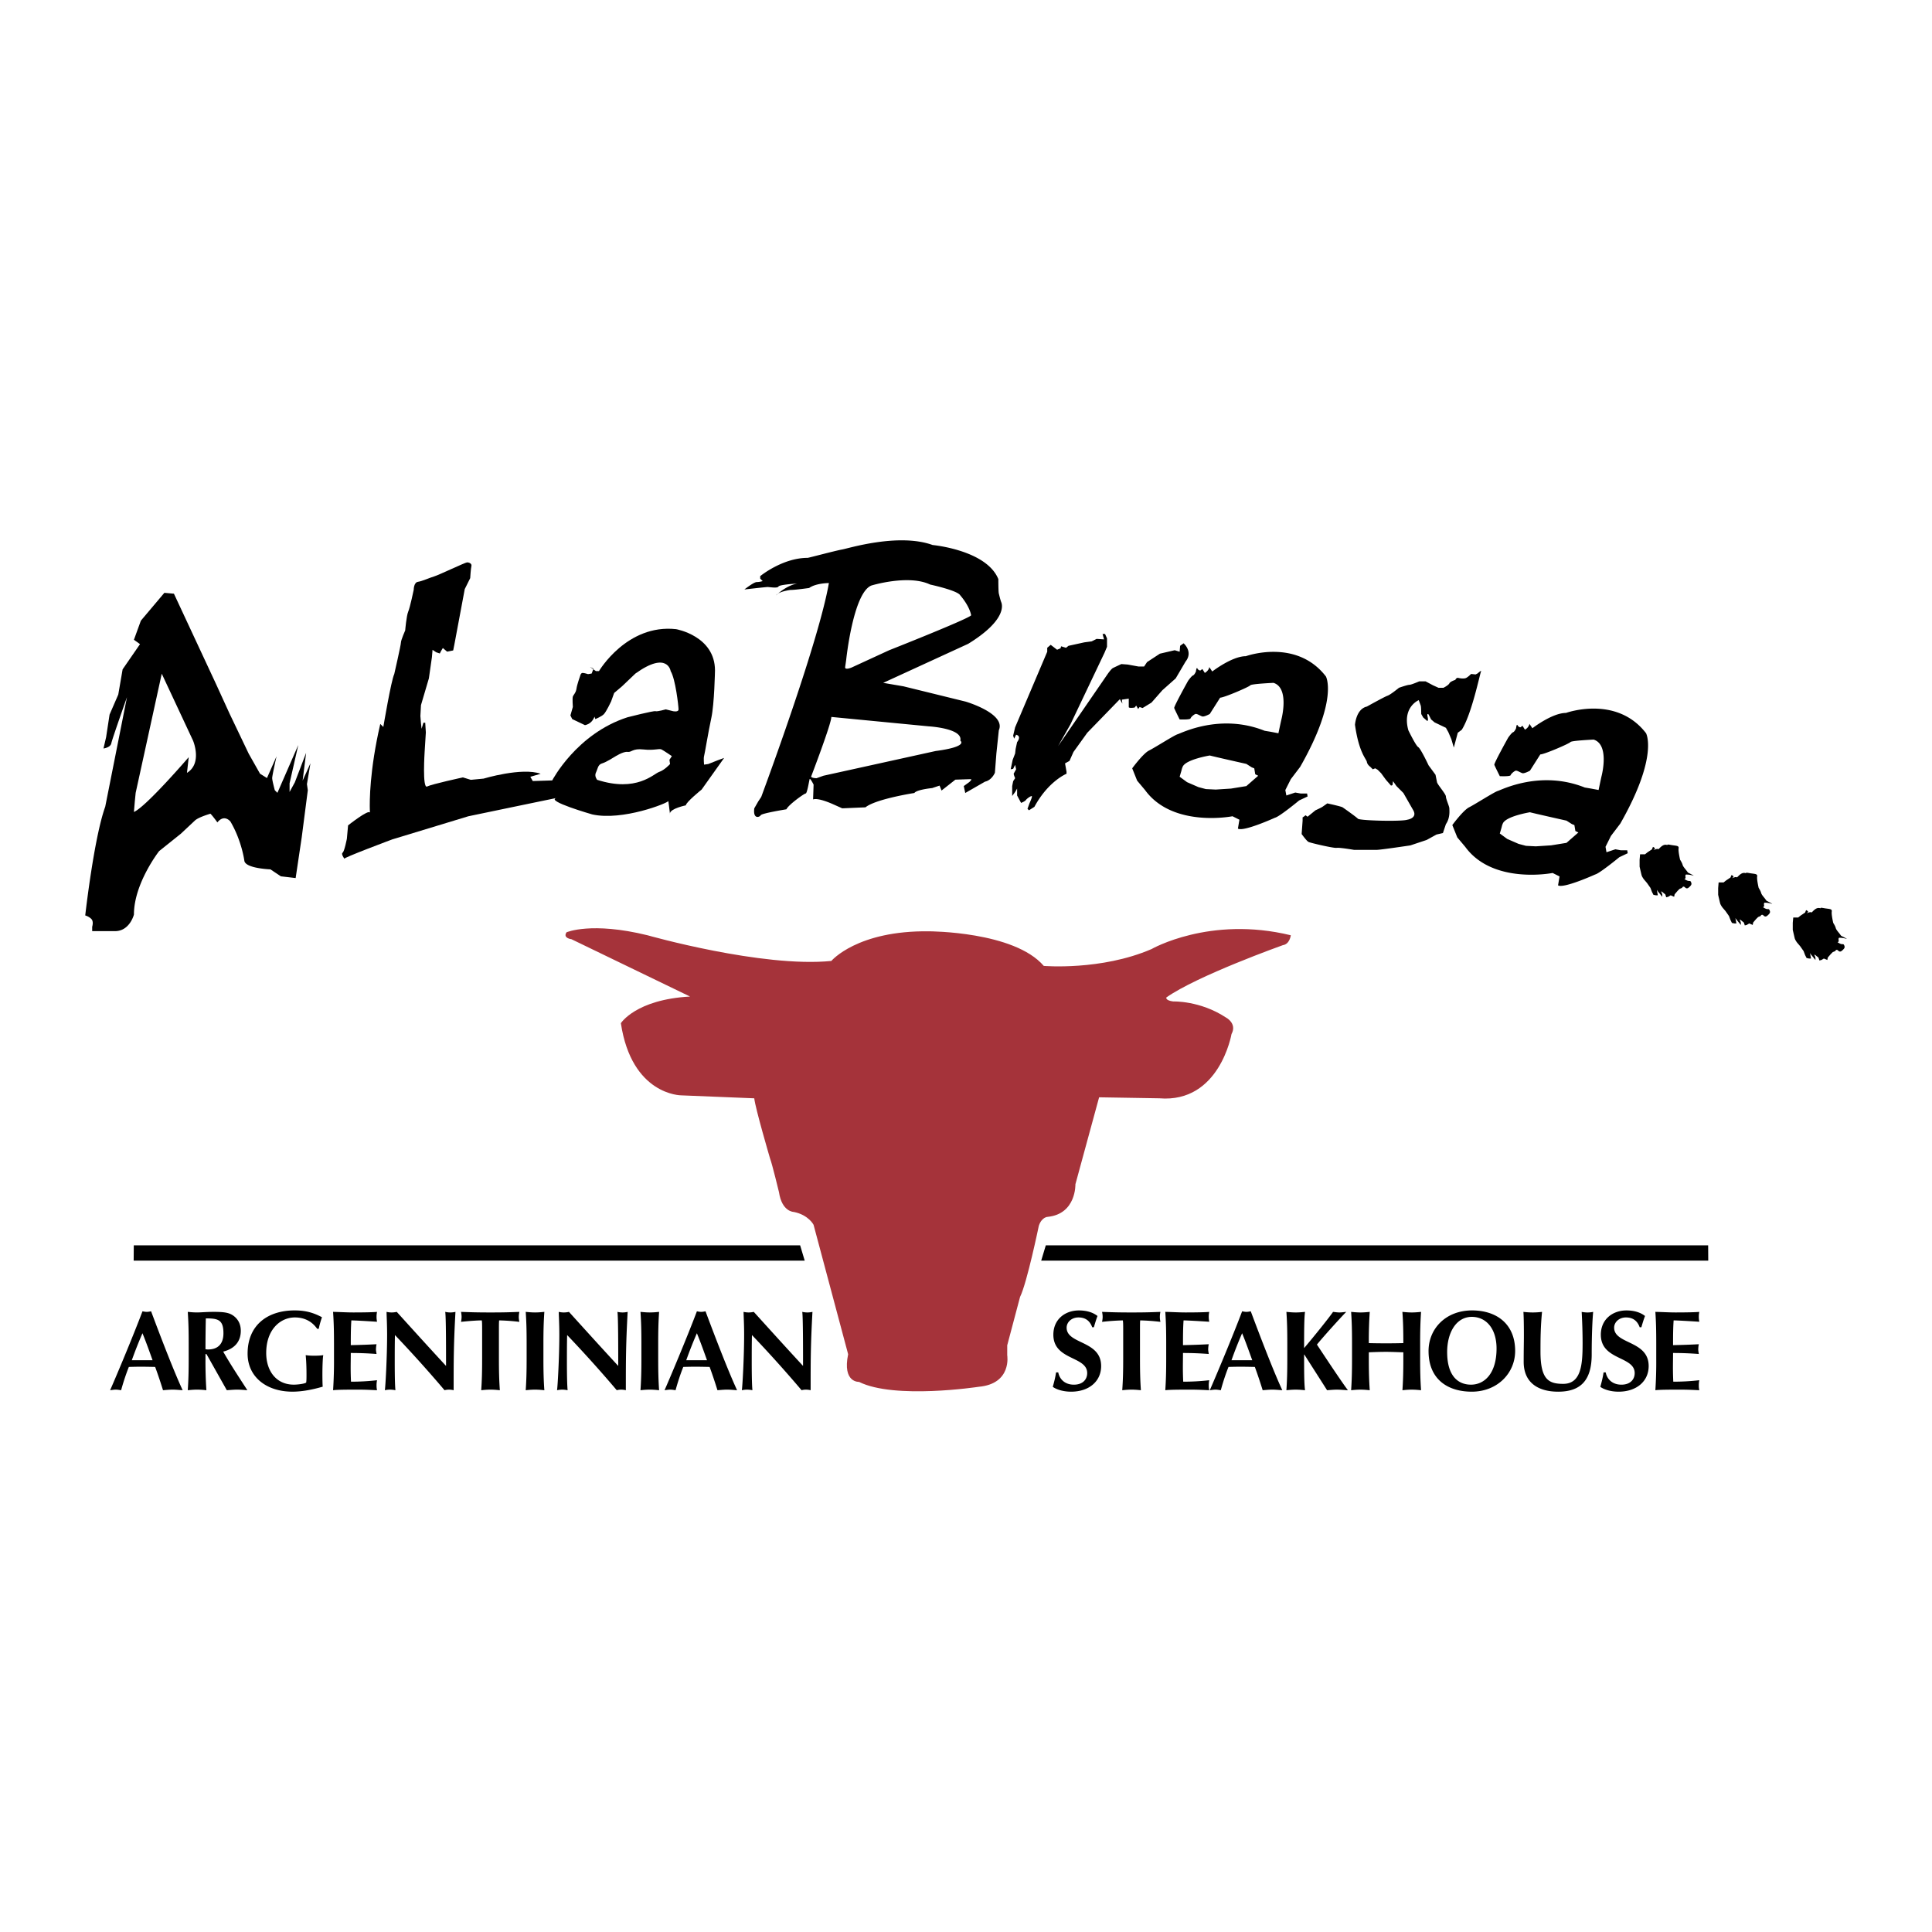 <svg xmlns="http://www.w3.org/2000/svg" width="2500" height="2500" viewBox="0 0 192.756 192.756"><g fill-rule="evenodd" clip-rule="evenodd"><path fill="#fff" d="M0 0h192.756v192.756H0V0z"/><path d="M30.974 76.152l-.781 1.734.349-2.777-1.128 2.949-.523.955v-.866l.868-3.817-2.082 4.771-.26-.26s-.261-.955-.261-1.215c0-.261.434-2.168.434-2.168l-.955 2.168-.693-.434-1.128-1.996-1.907-3.99-1.389-3.038-4.165-8.935-.954-.087-2.344 2.777-.694 1.909.608.434-1.736 2.515-.433 2.516-.868 1.996-.345 2.256-.262 1.127s.696-.085.781-.519c.087-.434 1.562-4.599 1.562-4.599l-2.17 10.931C9.37 83.612 8.504 91.334 8.504 91.334s.346.087.606.347c.26.259.087.78.087.78v.435h2.169c1.562.087 1.996-1.649 1.996-1.649 0-3.123 2.515-6.332 2.515-6.332l2.17-1.737 1.387-1.301c.348-.346 1.562-.694 1.562-.694.259.262.693.868.693.868.694-.868 1.302-.085 1.302-.085 1.127 1.907 1.387 3.902 1.387 3.902.087.781 2.604.868 2.604.868l1.04.694 1.475.174.608-4.077.606-4.686-.087-.608.35-2.081zm-12.319.954l.173-1.562s-4.251 4.945-5.466 5.466l.087-1.041.087-.868 2.602-11.886 3.124 6.681c0 .001.955 2.256-.607 3.21zM77.423 59.403s.071-.071.199-.18a.597.597 0 0 0-.199.18z"/><path d="M96.35 70.001l-6.212-1.527-2.02-.346 8.478-3.894c3.846-2.366 3.401-3.894 3.303-4.141-.098-.246-.197-.69-.248-.886-.047-.197-.047-1.43-.047-1.43-1.184-2.908-6.555-3.401-6.555-3.401-3.401-1.23-8.43.346-9.022.445-.59.098-3.352.836-3.449.836-2.515 0-4.733 1.825-4.733 1.825v.245l.247.248s-.295.097-.592.097c-.295 0-1.231.74-1.231.74s2.121-.245 2.316-.245c.197 0 .985.146 1.084-.05.1-.198 1.874-.295 1.874-.295-.829.142-1.576.708-1.919 1 .418-.259 1.229-.361 1.229-.361.494 0 1.874-.197 1.874-.197.69-.493 1.971-.493 1.971-.493-.967 5.621-6.028 19.387-6.681 21.153l-.07.188-.296.445-.395.689c-.148 1.133.542.886.64.69.1-.197 2.563-.592 2.563-.592.198-.443 1.775-1.578 1.923-1.578.147 0 .345-1.281.395-1.429.05-.147.395.542.395.542l-.05 1.479c.541-.197 2.021.493 2.021.493l.886.395 2.318-.099c1.035-.838 4.879-1.43 4.879-1.43.245-.345 1.775-.491 1.775-.491l.74-.248.196.493 1.381-1.085s1.33-.048 1.527-.048c.197 0-.147.295-.147.295l-.543.393.148.69 1.972-1.131c.689-.149.986-.89.986-.89l.148-1.921.244-2.316c.738-1.671-3.303-2.857-3.303-2.857zM84.421 65.86s.69-6.703 2.515-7.442c0 0 3.696-1.133 5.865-.098 0 0 2.759.592 3.007 1.083 0 0 .886.982 1.083 1.973.048.248-8.183 3.499-8.183 3.499L84.963 66.6s-.69.295-.642-.049l.1-.691zm8.922 9.07l-11.188 2.465-.69.247s-.444 0-.544-.149c0 0 2.022-5.274 2.022-5.964l9.711.938s3.45.195 3.155 1.43c0 0 .886.59-2.466 1.033zM101.279 72.565l3.203-7.541v-.395l.346-.295.639.491.346-.146.051-.198.494.149.246-.197 1.133-.248.443-.098.738-.098.494-.248.738.049-.146-.542h.246l.197.444v.836l-.248.592-3.4 7.147-1.232 2.168 4.881-7.098s.395-.59.592-.689c.195-.1.838-.395.838-.395l.641.049 1.082.198h.545l.295-.443 1.281-.84 1.48-.345.49.149.051-.592.344-.248s.986.84.197 1.825l-.984 1.676-1.332 1.183-1.084 1.233-.887.541-.297-.098-.146.197-.197-.345-.148.197s-.592.098-.592-.049v-.838l-.689.1.049.394-.246-.443-3.252 3.351-1.381 1.921-.395.89-.443.245.148.838v.197s-1.824.74-3.205 3.302l-.543.345-.146-.146.195-.544s.25-.541.25-.69c0-.146-.496.199-.596.345-.096.15-.49.297-.49.297l-.395-.74v-.69l-.197.345-.295.395v-.987l.098-.491.197-.296-.098-.247-.051-.197.246-.444-.098-.443-.197.395-.246.048.195-.936.248-.641.049-.445.148-.69s.492-.59-.1-.738l-.195.393-.1-.295.197-.836zM129.77 79.169l-.541-.098-.889.295-.102-.542.545-1.083.936-1.232c3.846-6.752 2.566-9.021 2.566-9.021-2.961-3.844-7.986-2.02-7.986-2.02-1.381 0-3.352 1.527-3.352 1.527l-.297-.444s0 .199-.248.444l-.195.147-.246-.393-.199.146s-.195 0-.295-.195c-.098-.197-.148.295-.148.295s-.146.345-.295.395c-.146.05-.492.541-.492.541s-1.43 2.565-1.381 2.711c.051.149.541 1.135.541 1.135s1.035.05 1.086-.1c.049-.147.344-.395.494-.442.146-.048.49.197.689.247.197.048.738-.247.738-.247l1.035-1.628c.393 0 2.908-1.083 3.006-1.231.098-.149 2.318-.247 2.318-.247 1.574.493.836 3.451.789 3.648-.051.196-.299 1.381-.299 1.381l-.785-.15-.592-.098c-4.438-1.773-8.33.248-8.676.345-.346.099-2.268 1.333-2.861 1.628-.59.295-1.674 1.773-1.674 1.773l.494 1.233.787.936c2.76 3.796 8.725 2.613 8.725 2.613l.691.345-.15.888c.545.345 3.695-1.085 3.695-1.085.445-.098 2.416-1.726 2.416-1.726l.84-.395-.049-.295h-.639v-.001zm-5.422-.74l-1.529.248-1.525.098-.986-.048-.74-.197-1.135-.493-.74-.542.248-.838s-.248.592.049-.147c.295-.74 2.711-1.135 2.711-1.135.346.1 3.648.84 3.648.84l.541.345.248.098.098.592.295.147-1.183 1.032zM161.709 84.833l-.541-.1-.889.295-.096-.541.539-1.085.936-1.232c3.846-6.752 2.566-9.02 2.566-9.02-2.961-3.844-7.988-2.021-7.988-2.021-1.379 0-3.35 1.528-3.35 1.528l-.297-.443s0 .195-.244.443l-.199.147-.246-.394-.199.149s-.195 0-.295-.197c-.096-.198-.146.295-.146.295s-.148.345-.295.395c-.148.048-.494.542-.494.542s-1.43 2.562-1.381 2.711c.051.147.545 1.133.545 1.133s1.035.05 1.082-.098c.049-.15.344-.395.494-.445.145-.05.49.198.689.247.195.048.74-.247.74-.247l1.035-1.626c.395 0 2.906-1.085 3.006-1.232.1-.148 2.316-.248 2.316-.248 1.576.495.84 3.451.789 3.648-.049.197-.295 1.38-.295 1.38l-.789-.147-.59-.1c-4.438-1.774-8.332.247-8.678.345-.346.099-2.268 1.33-2.857 1.627-.594.295-1.68 1.774-1.68 1.774l.496 1.232.789.938c2.762 3.796 8.723 2.611 8.723 2.611l.691.346-.15.888c.545.345 3.701-1.083 3.701-1.083.439-.099 2.414-1.725 2.414-1.725l.836-.396-.049-.295h-.639v.001zm-5.422-.74l-1.525.246-1.531.1-.984-.05-.74-.196-1.135-.494-.736-.541.246-.839s-.246.592.049-.148c.295-.738 2.711-1.133 2.711-1.133.346.1 3.646.837 3.646.837l.541.345.248.098.098.592.299.147-1.187 1.036zM144.014 68.621s.494-.246.59-.443c.1-.197.594-.345.594-.345s.098-.247.297-.198c.195.05.59.1.785 0 .199-.097.494-.395.494-.395l.445.05.195-.098s.445-.395.346-.197-.936 4.287-1.922 5.816l-.395.295-.395 1.48-.246-.84-.295-.69-.248-.443-1.133-.542-.344-.295-.25-.494s-.195-.196-.096.247c.096.443-.049.395-.049.395l-.396-.345-.195-.345s0-.69-.049-.838c-.051-.148-.199-.543-.199-.543s-1.676.69-1.035 3.008c0 0 .738 1.527.984 1.676.25.147 1.035 1.823 1.035 1.823l.691.938.148.738c.05.247.887 1.183.887 1.429 0 .247.344.987.344 1.184 0 .196.1.936-.344 1.577l-.297.887-.641.148-.984.542-1.625.542s-2.961.445-3.352.445h-2.27s-1.432-.248-1.727-.2c-.295.05-2.611-.491-2.807-.59-.199-.1-.689-.79-.689-.79l.096-1.331v-.345c0 .05.295-.196.295-.196l.199.147.789-.642s.541-.245.691-.345c.145-.098.49-.345.49-.345s1.381.297 1.529.395c.146.099 1.332.937 1.527 1.135.199.195 4.387.295 4.93.098 0 0 1.035-.147.592-.938l-.986-1.725-.689-.69-.346-.491-.051.393-.148.05-.344-.393s-.098-.1-.246-.297a83.26 83.26 0 0 1-.396-.542l-.344-.345-.246-.148-.246.098-.244-.246s-.299-.198-.346-.493c-.049-.297-.789-.888-1.184-3.698 0 0 .1-1.576 1.184-1.821 0 0 1.771-.987 2.068-1.086.297-.099 1.135-.789 1.135-.789s.838-.295 1.035-.295c.195 0 .984-.345.984-.345h.641l.74.394.545.246h.494v.001zM163.584 85.775l.047-.542h.494l.244-.197.445-.295.1-.247s.146.05.195.147c.051.1-.395.247.051.1.443-.149.148.147.443-.149.297-.295.492-.345.691-.295.195.049-.15-.098.391 0 .545.1.84.049.791.345-.051.295.148 1.135.148 1.135s.195.295.246.491c.049.199.246.395.395.592l.146.198s.789.395.494.295c-.295-.098-.641-.098-.641-.098s-.148-.05-.1.247c.051.295-.295.098.051.295.344.196.395 0 .492.196.098.199.047.297-.098.445-.15.147-.295.295-.494.099-.197-.199-.297.048-.297.048l-.244.098-.199.197-.295.345-.051.248-.346-.149-.246.149-.195.05-.1-.297c-.148-.098-.443-.393-.395-.247.051.149.1.199.1.345v.149l-.445-.543-.096-.148.096.542h-.195l-.244-.048-.15-.297-.148-.393-.346-.493-.295-.346s-.195-.245-.246-.444a44.315 44.315 0 0 1-.195-.836v-.692h.001zM171.422 88.584l.045-.542h.494l.246-.196.445-.297.1-.247s.146.05.195.15c.049.097-.395.245.049.097.445-.147.146.148.445-.147.295-.295.492-.345.691-.295.195.05-.15-.1.391 0 .545.098.84.05.789.345-.049.294.15 1.133.15 1.133s.195.295.244.493c.051.198.246.395.396.591l.145.199s.791.393.494.295c-.293-.1-.639-.1-.639-.1s-.15-.05-.1.248c.049.295-.297.097.049.295.346.197.396 0 .492.197.1.197.049.295-.096.444-.15.146-.297.295-.496.098-.195-.198-.295.048-.295.048l-.246.1-.199.197-.295.345-.049.247-.346-.149-.246.149-.195.048-.1-.294c-.15-.098-.445-.395-.395-.248.049.149.1.197.1.345v.149l-.445-.544-.1-.146.1.541h-.195l-.25-.05-.145-.295-.15-.395-.344-.491-.295-.345s-.197-.247-.246-.445c-.051-.197-.195-.837-.195-.837v-.691h.002zM178.863 92.083l.051-.541h.49l.246-.197.443-.297.1-.245s.146.05.197.147c.049.098-.396.247.049.098.445-.146.15.149.445-.146.295-.297.49-.345.689-.297.195.05-.148-.098.395 0 .541.098.836.05.787.345-.051.297.148 1.133.148 1.133s.197.295.246.494c.051.196.246.394.395.591l.146.197s.789.393.494.295-.641-.098-.641-.098-.148-.05-.1.245c.051.295-.295.1.051.295.344.199.395 0 .494.199.096.196.047.295-.1.443-.15.148-.295.295-.494.098-.195-.195-.295.05-.295.05l-.246.1-.195.196-.299.345-.047.247-.346-.147-.248.147-.195.048-.1-.295c-.146-.098-.445-.395-.396-.245.051.147.1.195.1.345v.147l-.443-.542-.096-.147.096.542h-.195l-.246-.05-.15-.295-.148-.395-.346-.493-.295-.345s-.195-.248-.246-.443c-.049-.199-.195-.839-.195-.839v-.69zM58.849 66.531l.342.24.021-.059-.363-.181zM66.85 81.258l-.013-.1a.251.251 0 0 0 .013.1z"/><path d="M71.578 75.864l-.911.363-.423.061s-.061-.665 0-.847c.061-.182.423-2.426.726-3.819.304-1.393.364-4.727.364-4.727 0-3.454-3.879-4.123-3.879-4.123-4.91-.544-7.697 4.184-7.697 4.184h-.303l-.265-.185-.16.427-.363.06s-.363-.121-.544-.121c-.184 0-.244.302-.244.302s-.305.849-.365 1.273c-.06.423-.302.604-.362.787-.061.181 0 1.031 0 1.031l-.242.85.181.363 1.273.607c.516-.112.797-.456.95-.847l.08.24s.606-.242.849-.486c.242-.241.726-1.271.726-1.271l.305-.849.788-.667 1.334-1.271c3.212-2.304 3.515-.242 3.515-.242.483.786.786 3.515.786 3.817 0 .303-.544.182-.544.182l-.727-.182s-.849.243-1.03.182c-.181-.061-2.789.606-2.789.606-5.091 1.637-7.514 6.302-7.514 6.302l-1.939.061-.244-.423 1.03-.303c-1.878-.667-5.696.484-5.696.484l-1.273.121-.788-.242s-3.09.667-3.575.909c-.486.244-.244-3.454-.244-3.454l.121-1.939-.061-.97h-.181l-.182.604-.061-.544-.06-.728.06-1.09.788-2.668.304-2.12.061-.728.362.242.363.122.122-.243.182-.302.425.363.607-.121.121-.607 1.032-5.514.544-1.092s.061-.969.121-1.211c.061-.241-.242-.364-.424-.364-.181 0-2.849 1.273-3.272 1.395-.425.121-1.214.486-1.636.546-.425.061-.423.788-.423.788s-.365 1.758-.548 2.181c-.182.425-.303 1.878-.303 1.878s-.426.97-.426 1.211c0 .242-.667 3.152-.667 3.152-.304.605-1.09 5.272-1.09 5.272l-.303-.303c-1.073 4.643-1.07 7.742-1.042 8.603.004.164.01.246.01.246-.121-.362-2.181 1.273-2.181 1.273l-.121 1.334s-.244 1.271-.425 1.392c-.183.122.182.607.182.607-.242-.061 4.787-1.939 4.787-1.939l7.578-2.303s9.03-1.88 8.788-1.82c-1.142.284 3.576 1.637 3.576 1.637 3.03.667 7.577-1.151 7.577-1.333 0-.154.128.902.169 1.233.045-.49 1.589-.808 1.589-.808 0-.304 1.576-1.576 1.576-1.576l2.242-3.152-.667.243zm-4.788-.06l.061.423s-.546.607-1.092.79c-.544.181-2.241 2.06-6.181.786 0 0-.304-.362-.121-.725.182-.365.182-.79.607-.911.423-.121 1.271-.666 1.271-.666s.849-.546 1.272-.485c.425.06.485-.363 1.576-.243 1.092.122 1.576-.121 1.817 0 .244.122 1.032.667 1.032.667l-.242.364z"/><path d="M84.619 135.112l-3.449-12.914s-.495-.985-1.973-1.282c0 0-1.183 0-1.478-1.973 0 0-.69-2.856-.888-3.352 0 0-1.478-5.026-1.578-6.012l-7.295-.296s-4.929 0-6.014-7.197c0 0 1.48-2.365 6.902-2.66l-11.831-5.72s-.888-.098-.493-.69c0 0 2.466-1.083 8.083.297 0 0 11.438 3.252 18.338 2.561 0 0 2.563-3.056 9.76-2.956 0 0 8.479 0 11.434 3.451 0 0 5.719.491 10.746-1.677 0 0 5.816-3.352 13.9-1.379 0 0-.1.886-.789.985 0 0-8.576 3.056-11.633 5.224 0 0-.098.296.689.394 0 0 2.662-.098 5.227 1.58 0 0 1.182.59.59 1.675 0 0-1.182 6.9-7.197 6.408l-6.012-.1-2.365 8.677s.098 2.956-2.762 3.251c0 0-.59 0-.887.888 0 0-1.184 5.719-1.873 7.1l-1.281 4.829v.985s.494 2.858-2.859 3.154c0 0-8.378 1.282-11.929-.491 0 .001-1.676.1-1.083-2.76z" fill="#a5333a"/><path d="M13.348 124.248h66.481l.457 1.526h-66.95l.012-1.526zM170.422 124.248H104.34l-.459 1.526h66.551l-.01-1.526zM13.15 135.712c.329-.918.68-1.812 1.065-2.695.361.883.68 1.777 1.007 2.695H13.15zm1.926-4.883c-.149.025-.285.057-.43.057-.149 0-.285-.031-.431-.057-.975 2.583-2.673 6.615-3.229 7.873.215-.023.386-.057.567-.057.18 0 .349.033.53.057.217-.782.466-1.551.772-2.323.395-.011.781-.021 1.177-.021.487 0 .962.011 1.448.021.285.772.544 1.554.783 2.323.316-.023.646-.057.961-.057.319 0 .635.033.999.057-.859-1.846-2.186-5.29-3.147-7.873zM22.292 133.017c0 1.064-.545 1.619-1.541 1.619-.08 0-.16-.011-.25-.023 0-1.029.012-2.049.034-3.078 1.233-.001 1.757.144 1.757 1.482zm.337 5.685c.342-.023.69-.057 1.032-.057.338 0 .68.033 1.018.057-.826-1.281-1.686-2.572-2.412-3.852 1.123-.282 1.757-.985 1.757-2.082 0-.67-.284-1.168-.736-1.497-.398-.282-.816-.386-1.96-.386-.77 0-1.256.058-1.665.058-.374 0-.679-.034-.929-.058.068.996.091 1.87.091 3.139v1.539c0 1.27-.023 2.143-.091 3.139.25-.023.555-.057.929-.057s.68.033.928.057a43.76 43.76 0 0 1-.09-3.139v-.463h.101l2.027 3.602zM31.644 132.574c-.475-.68-1.199-1.133-2.23-1.133-1.405 0-2.854 1.167-2.854 3.547 0 1.8 1.007 3.159 2.752 3.159.386 0 1.053-.08 1.234-.205.034-.18.034-.464.034-.791 0-1.225-.067-1.732-.078-1.949.146.022.373.057.835.057.544 0 .772-.034.918-.057-.057.237-.088 1.177-.088 1.902 0 .477.01 1.076.032 1.245-.985.285-2.026.498-3.024.498-2.604 0-4.472-1.483-4.472-3.792 0-2.878 2.026-4.315 4.689-4.315 1.142 0 1.914.249 2.729.679-.124.385-.249.77-.316 1.155h-.161zM33.322 134.024c0-1.269-.023-2.143-.091-3.139.668.013 1.348.058 2.018.058 1.109 0 2.06-.021 2.365-.058-.021.137-.046.272-.046.477 0 .238.025.34.046.509-.861-.057-2.22-.135-2.56-.135-.056.827-.056 1.644-.056 2.469a77.632 77.632 0 0 0 2.569-.091 2.756 2.756 0 0 0-.057.511c0 .125.025.226.057.463-.861-.068-1.709-.1-2.569-.1 0 .474-.012.96-.012 1.448 0 .477.012.964.034 1.415.851 0 1.723-.044 2.594-.146-.021.157-.046.271-.046.509s.025.353.046.487c-.407-.011-.939-.057-1.981-.057-1.847 0-2.152.033-2.401.057a43.71 43.71 0 0 0 .091-3.139v-1.538h-.001zM38.566 130.886c.168.036.339.058.51.058.169 0 .338-.021.509-.058 1.631 1.801 3.251 3.592 4.917 5.392 0-1.8 0-4.881-.082-5.392.171.036.342.058.51.058.169 0 .34-.021.511-.058-.181 3.298-.181 4.803-.181 7.816a2.19 2.19 0 0 0-.465-.057 1.77 1.77 0 0 0-.442.057 127.388 127.388 0 0 0-4.949-5.504c-.021.849-.021 1.79-.021 2.639 0 1.812.032 2.445.068 2.865a2.95 2.95 0 0 0-.534-.057c-.169 0-.35.022-.52.057.058-.329.225-3.252.225-5.561-.001-1.02-.044-1.71-.056-2.255zM48.102 132.732c0-.431 0-.838-.034-.996-.443 0-1.393.067-2.072.146.033-.168.057-.327.057-.498a2.51 2.51 0 0 0-.057-.498c1.031.036 1.54.058 2.945.058 1.403 0 1.914-.021 2.875-.058a2.669 2.669 0 0 0-.057.498c0 .171.025.33.057.498a20.452 20.452 0 0 0-2.016-.146c-.023.158-.023.565-.023.996v2.831c0 1.27.023 2.143.093 3.139-.249-.023-.555-.057-.929-.057-.375 0-.682.033-.93.057.07-.996.091-1.869.091-3.139v-2.831zM52.542 134.024c0-1.269-.021-2.143-.091-3.139.249.023.555.058.928.058.375 0 .682-.034.931-.058-.069.996-.093 1.87-.093 3.139v1.539c0 1.27.023 2.143.093 3.139-.249-.023-.555-.057-.931-.057-.374 0-.679.033-.928.057.069-.996.091-1.869.091-3.139v-1.539zM55.747 130.886c.17.036.339.058.508.058.171 0 .342-.021.511-.058 1.631 1.801 3.25 3.592 4.915 5.392 0-1.8 0-4.881-.079-5.392.171.036.338.058.508.058.171 0 .342-.021.511-.058-.181 3.298-.181 4.803-.181 7.816a2.173 2.173 0 0 0-.464-.057c-.16 0-.306.022-.442.057a125.47 125.47 0 0 0-4.95-5.504c-.023.849-.023 1.79-.023 2.639 0 1.812.036 2.445.068 2.865a2.936 2.936 0 0 0-.53-.057c-.171 0-.352.022-.523.057.057-.329.228-3.252.228-5.561 0-1.02-.046-1.71-.057-2.255zM63.992 134.024c0-1.269-.023-2.143-.091-3.139.25.023.555.058.929.058.373 0 .679-.034.928-.058-.067.996-.089 1.87-.089 3.139v1.539c0 1.27.021 2.143.089 3.139-.249-.023-.555-.057-.928-.057-.374 0-.68.033-.929.057.068-.996.091-1.869.091-3.139v-1.539zM68.465 135.712c.33-.918.68-1.812 1.064-2.695.362.883.681 1.777 1.01 2.695h-2.074zm1.925-4.883c-.146.025-.281.057-.431.057-.146 0-.281-.031-.43-.057-.973 2.583-2.672 6.615-3.227 7.873.215-.023.384-.057.566-.057.181 0 .352.033.533.057.214-.782.462-1.551.769-2.323.398-.011.783-.021 1.18-.021.485 0 .962.011 1.449.021.283.772.544 1.554.781 2.323.318-.023.645-.057.962-.057.319 0 .635.033.997.057-.86-1.846-2.185-5.29-3.149-7.873zM74.186 130.886c.169.036.338.058.509.058s.339-.021.51-.058c1.631 1.801 3.25 3.592 4.915 5.392 0-1.8 0-4.881-.079-5.392.169.036.338.058.509.058.171 0 .34-.021.509-.058-.182 3.298-.182 4.803-.182 7.816a2.147 2.147 0 0 0-.462-.057c-.16 0-.306.022-.441.057a126.8 126.8 0 0 0-4.951-5.504c-.023.849-.023 1.79-.023 2.639 0 1.812.034 2.445.068 2.865a2.949 2.949 0 0 0-.533-.057c-.168 0-.35.022-.521.057.057-.329.228-3.252.228-5.561.001-1.02-.046-1.71-.056-2.255zM108.969 132.416c-.238-.646-.68-.975-1.371-.975-.693 0-1.18.477-1.18 1.021 0 1.676 3.443 1.256 3.443 3.828 0 1.518-1.199 2.558-3 2.558-.818 0-1.496-.236-1.824-.485.146-.521.25-.931.328-1.438h.217c.125.657.643 1.224 1.561 1.224.885 0 1.326-.521 1.326-1.156 0-1.71-3.375-1.256-3.375-3.828 0-1.562 1.199-2.423 2.547-2.423.816 0 1.428.215 1.857.555-.135.351-.213.623-.363 1.121h-.166v-.002zM112.061 132.732c0-.431 0-.838-.037-.996a23.1 23.1 0 0 0-2.072.146c.035-.168.059-.327.059-.498 0-.169-.023-.326-.059-.498 1.031.036 1.541.058 2.945.058s1.916-.021 2.877-.058a2.587 2.587 0 0 0-.057.498c0 .171.023.33.057.498a20.41 20.41 0 0 0-2.016-.146c-.021.158-.021.565-.021.996v2.831c0 1.27.021 2.143.09 3.139-.248-.023-.555-.057-.93-.057s-.68.033-.93.057c.07-.996.094-1.869.094-3.139v-2.831zM116.352 134.024c0-1.269-.021-2.143-.09-3.139.668.013 1.348.058 2.018.058 1.107 0 2.059-.021 2.365-.058-.023.137-.047.272-.047.477 0 .238.023.34.047.509-.861-.057-2.221-.135-2.561-.135-.057.827-.057 1.644-.057 2.469a77.305 77.305 0 0 0 2.57-.091 2.847 2.847 0 0 0-.057.511c0 .125.025.226.057.463-.859-.068-1.709-.1-2.57-.1 0 .474-.012.96-.012 1.448 0 .477.012.964.035 1.415.852 0 1.723-.044 2.594-.146-.023.157-.047.271-.047.509s.023.353.047.487c-.41-.011-.939-.057-1.982-.057-1.846 0-2.152.033-2.4.057.068-.996.09-1.869.09-3.139v-1.538zM122.865 135.712c.326-.918.678-1.812 1.062-2.695.363.883.68 1.777 1.01 2.695h-2.072zm1.924-4.883c-.146.025-.283.057-.43.057s-.283-.031-.432-.057c-.973 2.583-2.672 6.615-3.227 7.873.213-.023.385-.057.566-.057s.352.033.533.057c.213-.782.463-1.551.768-2.323.398-.011.783-.021 1.178-.021.488 0 .965.011 1.451.021.283.772.543 1.554.781 2.323.316-.023.646-.057.963-.057s.633.033.996.057c-.86-1.846-2.182-5.29-3.147-7.873zM130.111 135.145c0 1.633 0 2.843.092 3.558-.248-.023-.555-.057-.928-.057-.375 0-.68.033-.93.057.068-.996.09-1.869.09-3.139v-1.539c0-1.269-.021-2.143-.09-3.139.25.023.555.058.93.058.373 0 .68-.034.928-.058-.092.602-.092 2.152-.092 3.615 1.02-1.203 2.492-3.036 2.889-3.615.217.023.42.058.637.058.203 0 .416-.034.68-.058-.514.511-2.334 2.526-2.926 3.263.975 1.474 2.48 3.749 3.092 4.554-.441-.023-.768-.057-1.096-.057-.33 0-.658.033-.984.057-.752-1.188-1.52-2.378-2.268-3.558h-.024zM140.012 134.919c-.576-.012-1.146-.045-1.723-.045-.566 0-1.141.021-1.721.045v.645c0 1.27.023 2.143.092 3.139-.25-.023-.555-.057-.93-.057-.373 0-.68.033-.928.057.068-.996.09-1.869.09-3.139v-1.539c0-1.269-.021-2.143-.09-3.139.248.023.555.058.928.058.375 0 .68-.034.93-.058a42.47 42.47 0 0 0-.092 3.117c.383.01.928.021 1.732.021.803 0 1.279-.012 1.711-.021 0-1.258-.021-2.132-.094-3.117.254.023.559.058.932.058.375 0 .68-.034.93-.058-.066.996-.092 1.87-.092 3.139v1.539c0 1.27.025 2.143.092 3.139-.25-.023-.555-.057-.93-.057-.373 0-.678.033-.928.057.068-.996.09-1.869.09-3.139v-.645h.001zM149.311 134.545c0 2.469-1.191 3.603-2.551 3.603-1.266 0-2.377-.84-2.377-3.252 0-1.946.908-3.512 2.459-3.512 1.459 0 2.469 1.203 2.469 3.161zm-6.784.249c0 2.832 1.924 4.054 4.314 4.054 2.525 0 4.326-1.821 4.326-4.064 0-2.73-1.893-4.043-4.295-4.043-2.624-.001-4.345 1.822-4.345 4.053zM152.018 135.87c0-1.224.021-1.836.021-2.65 0-1.201-.021-1.96-.047-2.334.307.036.623.058.93.058.305 0 .623-.021.928-.058-.145 1.473-.156 2.65-.156 3.965 0 2.763.793 3.217 2.264 3.217 1.814 0 1.938-1.959 1.938-4.064 0-1.043-.035-2.074-.092-3.117.195.036.387.058.58.058.191 0 .373-.021.566-.058-.068.669-.146 2.288-.146 4.248 0 2.629-1.146 3.714-3.346 3.714-1.935-.001-3.44-.85-3.44-2.979zM163.59 132.416c-.236-.646-.68-.975-1.369-.975s-1.178.477-1.178 1.021c0 1.676 3.445 1.256 3.445 3.828 0 1.518-1.203 2.558-3.004 2.558-.814 0-1.494-.236-1.82-.485.145-.521.248-.931.326-1.438h.213c.125.657.648 1.224 1.566 1.224.883 0 1.324-.521 1.324-1.156 0-1.71-3.377-1.256-3.377-3.828 0-1.562 1.203-2.423 2.551-2.423.814 0 1.426.215 1.857.555-.135.351-.217.623-.363 1.121h-.171v-.002zM165.244 134.024c0-1.269-.02-2.143-.088-3.139.666.013 1.346.058 2.014.058 1.109 0 2.062-.021 2.369-.058a2.408 2.408 0 0 0-.047.477c0 .238.021.34.047.509-.861-.057-2.221-.135-2.561-.135-.057.827-.057 1.644-.057 2.469a77.5 77.5 0 0 0 2.57-.091 2.671 2.671 0 0 0-.057.511c0 .125.021.226.057.463-.859-.068-1.711-.1-2.57-.1 0 .474-.012.96-.012 1.448 0 .477.012.964.035 1.415.848 0 1.719-.044 2.594-.146-.025.157-.047.271-.047.509s.021.353.047.487c-.41-.011-.943-.057-1.984-.057-1.844 0-2.15.033-2.398.057a43.28 43.28 0 0 0 .088-3.139v-1.538z"/></g></svg>
